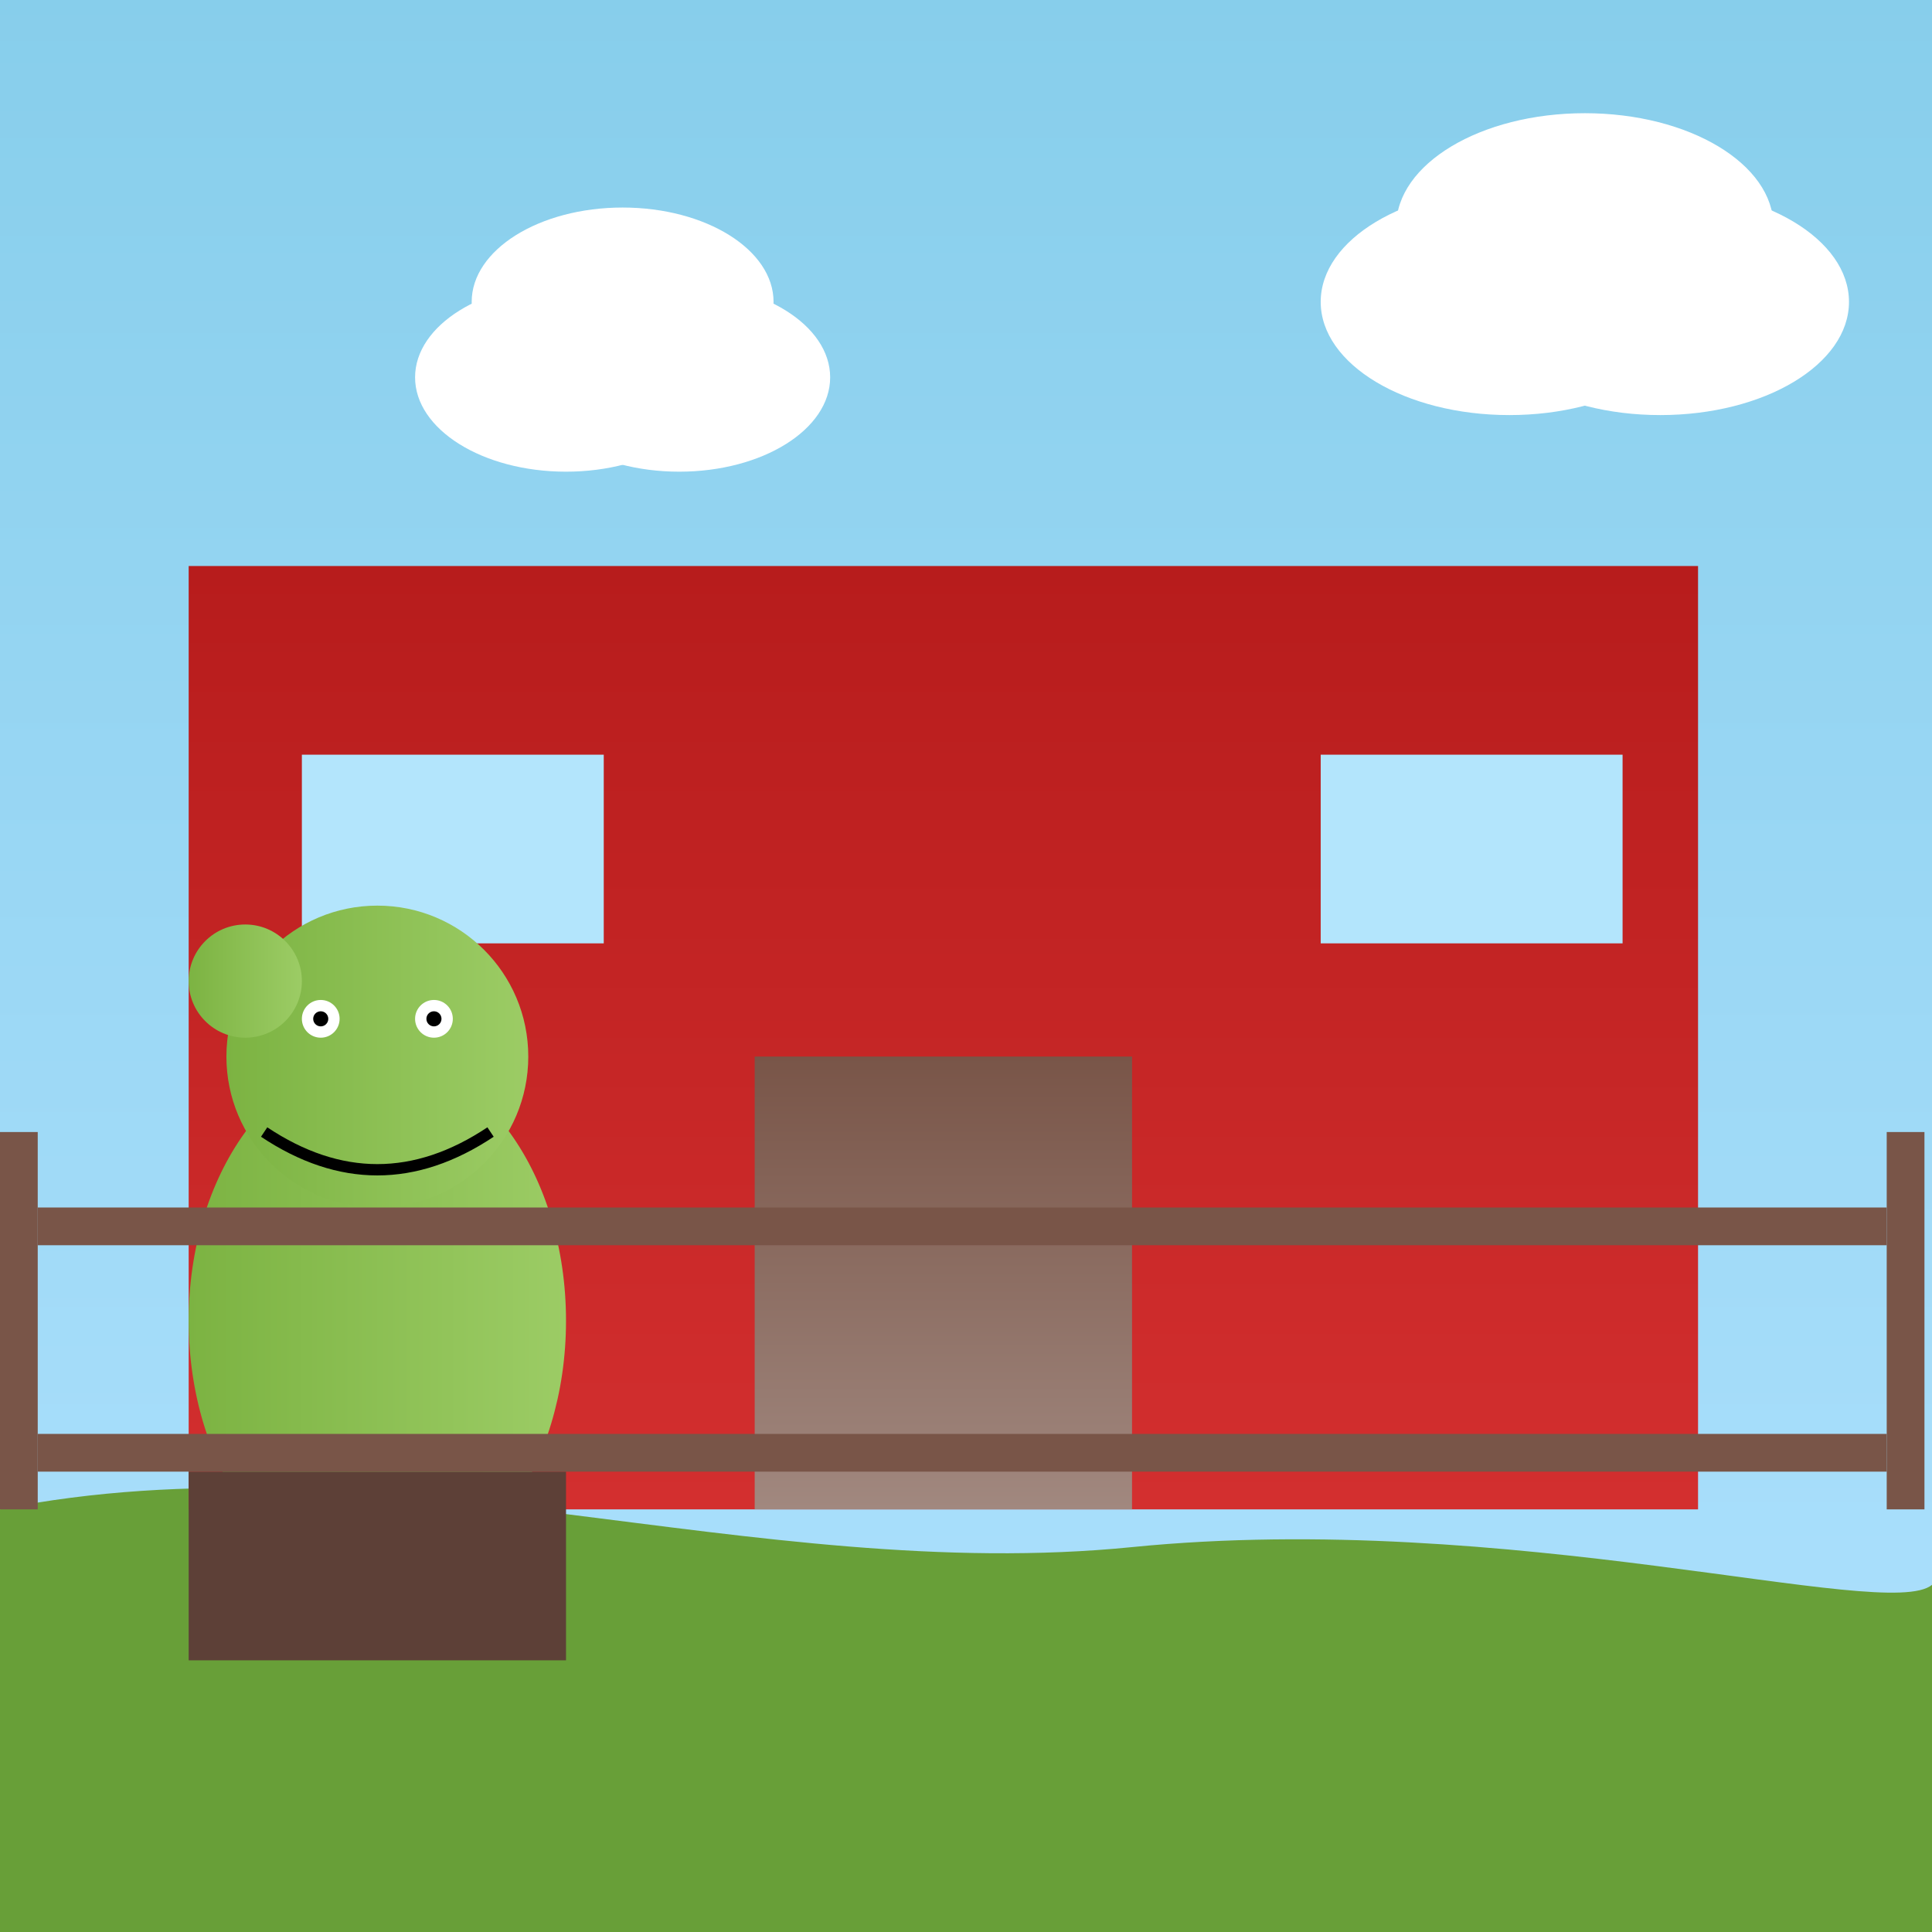 <!--

Generated by DrawGPT.
Free, open source, AI generated images in SVG, PNG, and HTML Canvas format.
https://drawgpt.ai

Created: 2025-09-18T11:03:48+00:00
-->
<svg   viewBox="0 0 512 512" xmlns="http://www.w3.org/2000/svg" xmlns:xlink="http://www.w3.org/1999/xlink">
  <rect x="0" y="0" width="512" height="512" fill="#333333" stroke="none"/>
  <title>Shrek's First Day of School</title>
  <desc>Shrek's a bit green behind the ears on his first day! Did you know ogres have a surprisingly high attendance rate?</desc>
  <defs>
    <linearGradient id="skyGradient" x1="0%" y1="0%" x2="0%" y2="100%">
      <stop offset="0%" stop-color="#87CEEB"/>
      <stop offset="100%" stop-color="#B0E2FF"/>
    </linearGradient>
    <linearGradient id="ogreSkin" x1="0%" y1="0%" x2="100%" y2="0%">
      <stop offset="0%" stop-color="#7CB342"/>
      <stop offset="100%" stop-color="#9CCC65"/>
    </linearGradient>
    <linearGradient id="brickGradient" x1="0%" y1="0%" x2="0%" y2="100%">
      <stop offset="0%" stop-color="#B71C1C"/>
      <stop offset="100%" stop-color="#D32F2F"/>
    </linearGradient>
    <linearGradient id="doorGradient" x1="0%" y1="0%" x2="0%" y2="100%">
      <stop offset="0%" stop-color="#795548"/>
      <stop offset="100%" stop-color="#A1887F"/>
    </linearGradient>
  </defs>

  <rect id="background" class="sky" x="0" y="0" width="512" height="512" fill="url(#skyGradient)"/>

  <path id="ground" class="ground" fill="#689F38" d="M0,400 C100,380 200,420 300,410 C400,400,500,430,512,420 L512,512 L0,512 Z"/>

  <g id="schoolBuilding" class="school">
    <rect id="schoolBody" class="school-body" x="50" y="150" width="400" height="250" fill="url(#brickGradient)"/>
    <rect id="door" class="door" x="200" y="280" width="100" height="120" fill="url(#doorGradient)"/>
    <rect id="window1" class="window" x="80" y="200" width="80" height="50" fill="#B3E5FC"/>
    <rect id="window2" class="window" x="350" y="200" width="80" height="50" fill="#B3E5FC"/>
  </g>

  <g id="shrek" class="ogre">
    <ellipse id="shrekBody" class="ogre-body" cx="100" cy="350" rx="50" ry="70" fill="url(#ogreSkin)"/>
    <circle id="shrekHead" class="ogre-head" cx="100" cy="280" r="40" fill="url(#ogreSkin)"/>
    <circle id="shrekEar" class="ogre-ear" cx="65" cy="260" r="15" fill="url(#ogreSkin)"/>
    <rect id="shrekPants" class="ogre-pants" x="50" y="390" width="100" height="50" fill="#5D4037"/>
    <path id="shrekMouth" class="ogre-mouth" d="M70,300 Q100,320 130,300" stroke="black" stroke-width="3" fill="none"/>
    <circle id="shrekEye1" class="ogre-eye" cx="85" cy="270" r="5" fill="white"/>
    <circle id="shrekPupil1" class="ogre-pupil" cx="85" cy="270" r="2" fill="black"/>
    <circle id="shrekEye2" class="ogre-eye" cx="115" cy="270" r="5" fill="white"/>
    <circle id="shrekPupil2" class="ogre-pupil" cx="115" cy="270" r="2" fill="black"/>

    <animateTransform attributeName="transform" type="translate" values="0 0; 10 0; 0 0" dur="2s" repeatCount="indefinite" id="shrekWalkAnimation"/>
  </g>

  <g id="gate" class="gate">
    <rect id="gatePost1" class="gate-post" x="0" y="300" width="10" height="100" fill="#795548"/>
    <rect id="gatePost2" class="gate-post" x="500" y="300" width="10" height="100" fill="#795548"/>
    <rect id="gateBar" class="gate-bar" x="10" y="320" width="490" height="10" fill="#795548"/>
    <rect id="gateBar2" class="gate-bar" x="10" y="380" width="490" height="10" fill="#795548"/>
  </g>

  <g id="cloud1" class="cloud">
    <ellipse id="cloud1Body" class="cloud-body" cx="150" cy="100" rx="40" ry="25" fill="white"/>
    <ellipse id="cloud1Body2" class="cloud-body" cx="180" cy="100" rx="40" ry="25" fill="white"/>
    <ellipse id="cloud1Body3" class="cloud-body" cx="165" cy="80" rx="40" ry="25" fill="white"/>

    <animateTransform attributeName="transform" type="translate" values="0 0; 5 0; 0 0" dur="5s" repeatCount="indefinite"/>
  </g>

  <g id="cloud2" class="cloud">
    <ellipse id="cloud2Body" class="cloud-body" cx="400" cy="80" rx="50" ry="30" fill="white"/>
    <ellipse id="cloud2Body2" class="cloud-body" cx="440" cy="80" rx="50" ry="30" fill="white"/>
    <ellipse id="cloud2Body3" class="cloud-body" cx="420" cy="60" rx="50" ry="30" fill="white"/>
       <animateTransform attributeName="transform" type="translate" values="0 0; -5 0; 0 0" dur="5s" repeatCount="indefinite"/>
  </g>
</svg>